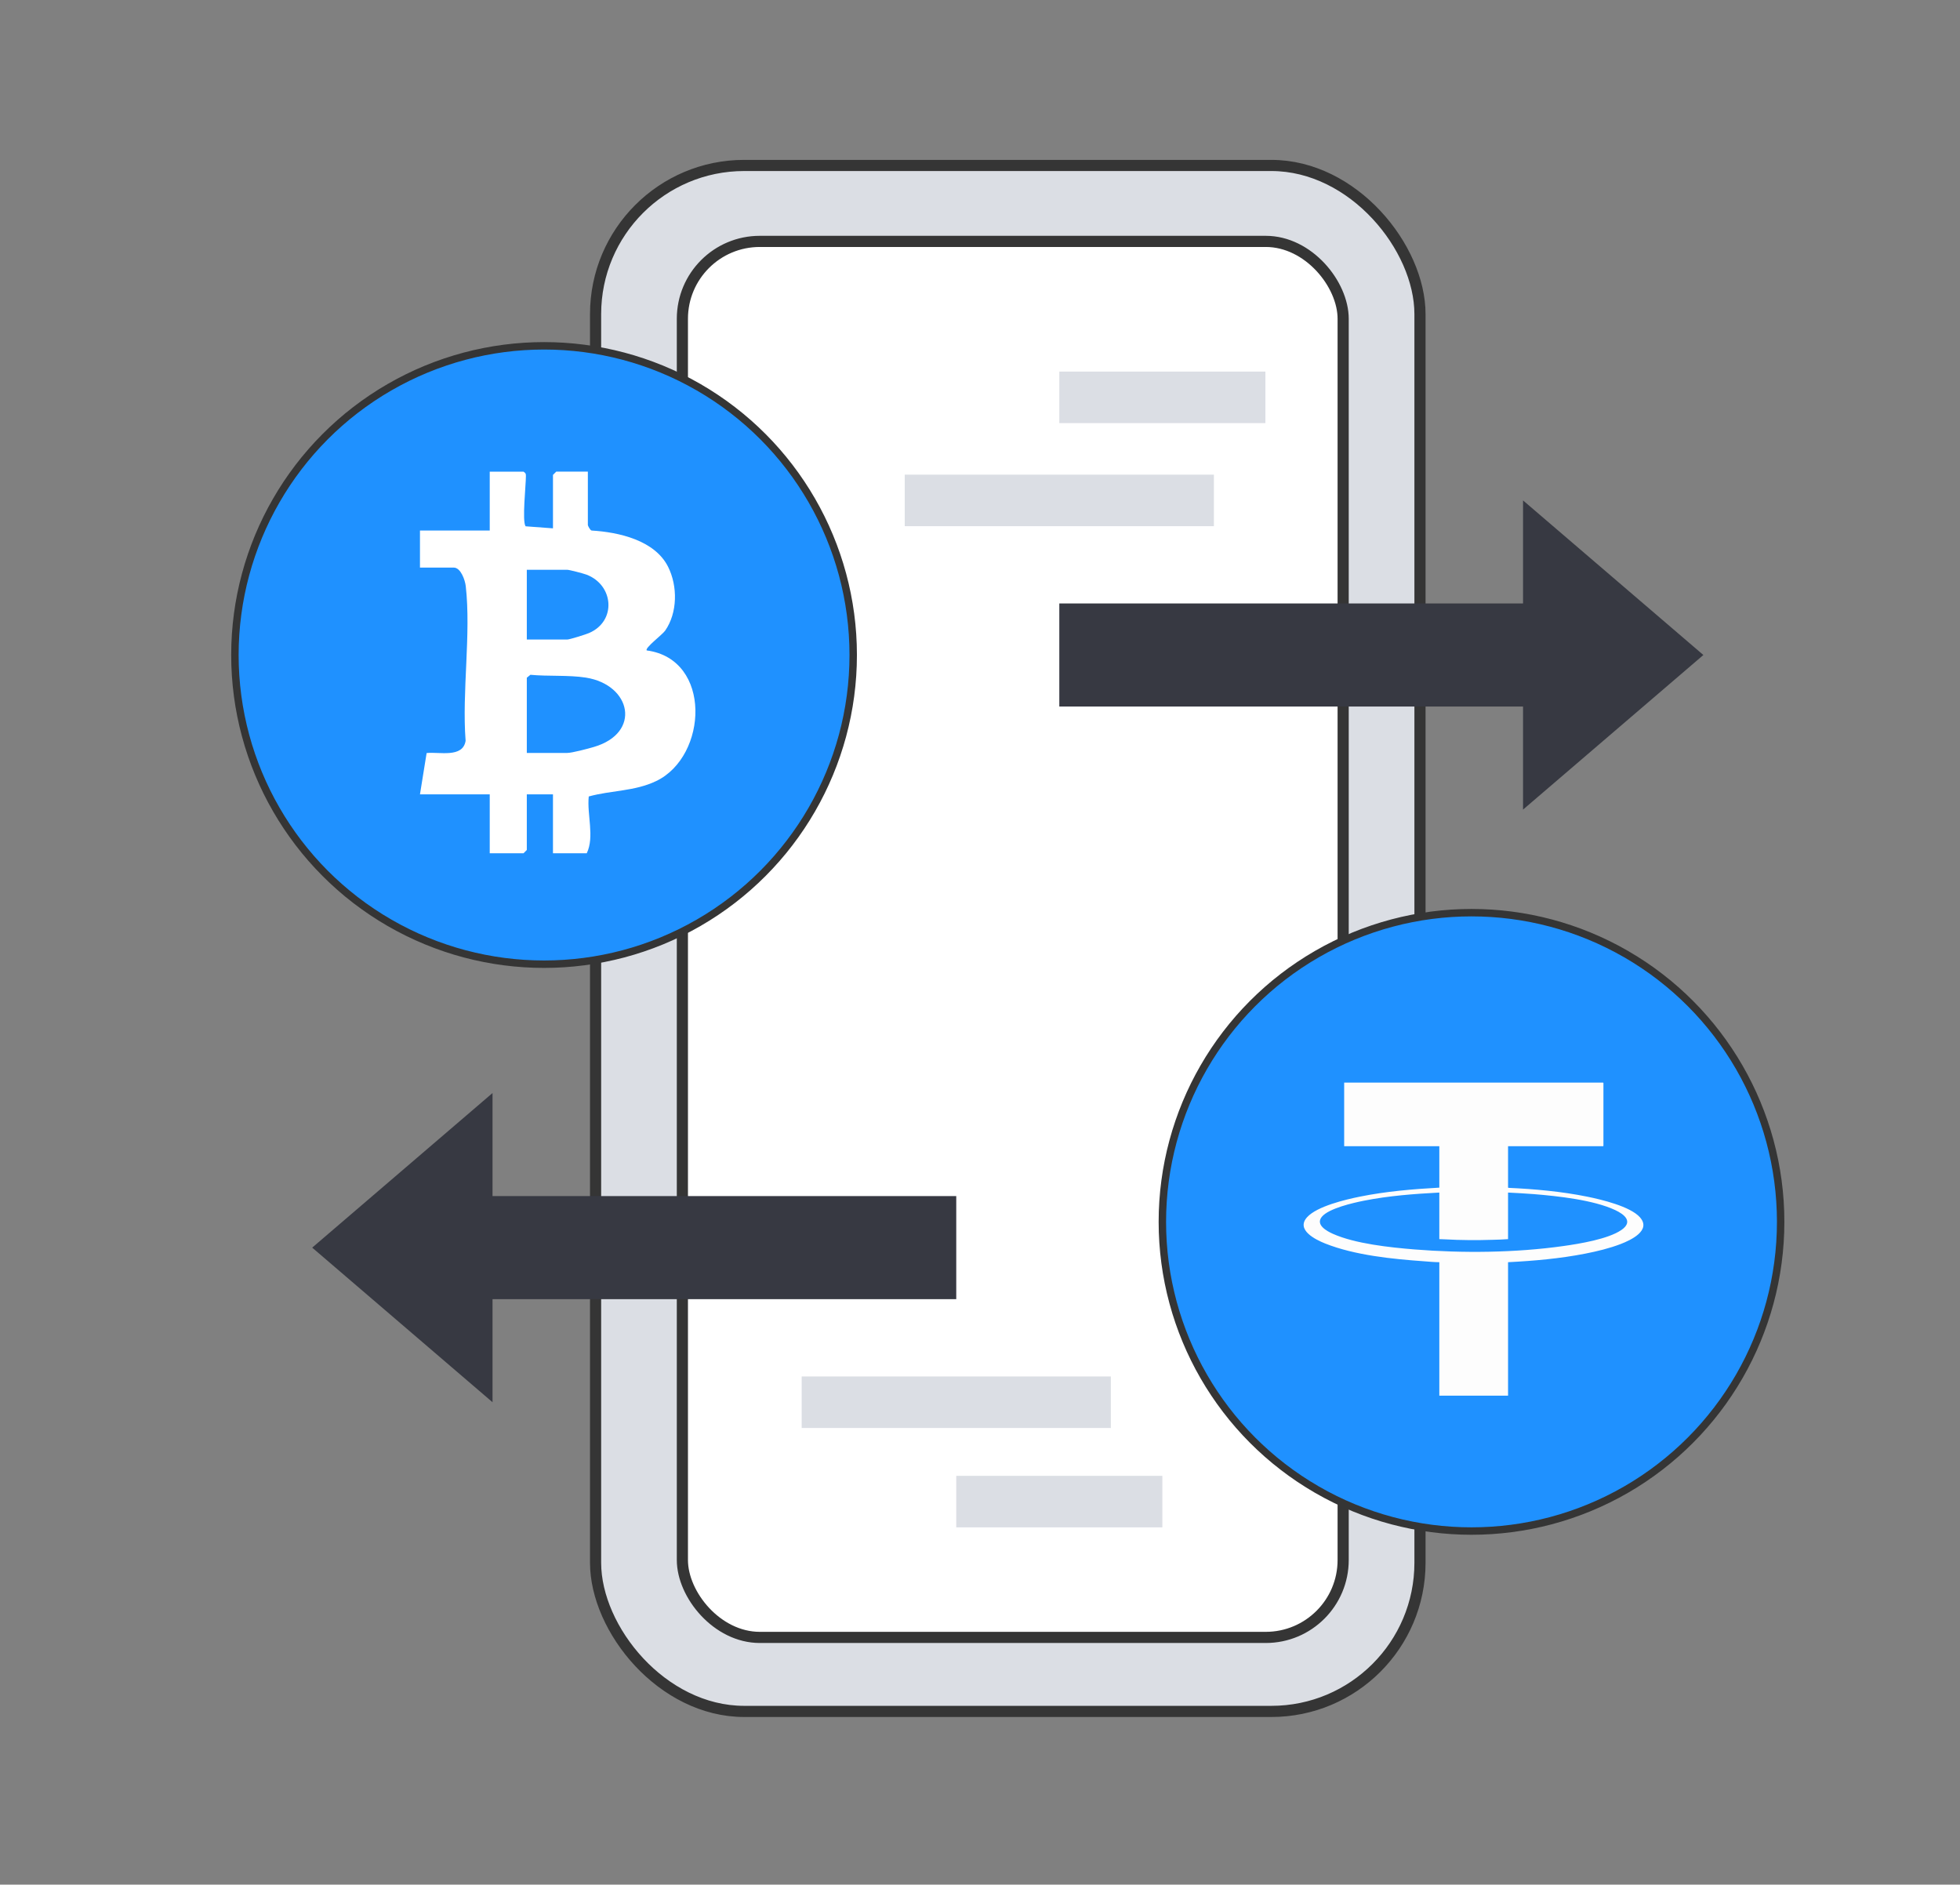 <svg xmlns="http://www.w3.org/2000/svg" id="Layer_1" viewBox="0 0 527.487 507.13"><rect x="0" y="0" width="527.487" height="507.13" fill="#808080" stroke="none"/><defs><style>.cls-1,.cls-2{stroke-linecap:round;stroke-linejoin:round;stroke-width:3px;}.cls-1,.cls-2,.cls-3{stroke:#353535;}.cls-1,.cls-4{fill:#dbdee4;}.cls-2,.cls-5{fill:#fff;}.cls-6{fill:#373942;}.cls-3{fill:#1f91ff;stroke-miterlimit:10;stroke-width:2px;}.cls-7{fill:#fdfdfd;}</style></defs><rect class="cls-1" x="160.287" y="44.522" width="221.867" height="416" rx="40" ry="40"></rect><rect class="cls-2" x="183.646" y="64.957" width="177.833" height="375.652" rx="20.829" ry="20.829"></rect><circle class="cls-3" cx="146.42" cy="176.255" r="83.2"></circle><path class="cls-6" d="M257.353,321.855h-124.8v-27.733l-48.533,41.6,48.533,41.6v-27.733h124.8v-27.733Z"></path><path class="cls-6" d="M285.087,162.388h124.8v-27.733l48.533,41.6-48.533,41.6v-27.733h-124.8v-27.733Z"></path><path class="cls-4" d="M243.487,127.722h83.2v13.867h-83.2v-13.867Z"></path><path class="cls-4" d="M215.753,370.388h83.2v13.867h-83.2v-13.867Z"></path><path class="cls-4" d="M285.087,99.988h55.467v13.867h-55.467v-13.867Z"></path><path class="cls-4" d="M257.353,397.13h55.467v13.867h-55.467v-13.867Z"></path><circle class="cls-3" cx="396.02" cy="328.788" r="83.2"></circle><path class="cls-5" d="M148.82,142.167v-14.376l.88-.88h8.508v14.376c0,.161.597,1.391,1.008,1.474,7.318.438,17.025,2.615,20.597,9.782,2.591,5.199,2.547,12.359-.81,17.167-.768,1.099-5.544,4.66-4.949,5.314,17.63,2.346,16.443,28.473,2.566,35.139-5.854,2.812-12.078,2.477-18.17,4.157-.519,4.922,1.603,10.84-.535,15.28h-9.095v-15.843h-7.042v14.963l-.88.88h-9.095v-15.843h-18.777l1.789-11.118c3.368-.39,9.751,1.413,10.494-3.298-1.017-13.179,1.5-28.733.039-41.623-.183-1.616-1.342-4.988-3.227-4.988h-9.095v-9.975h18.777v-15.843h9.095c.599.439.636.513.639,1.198.008,2.39-1.058,12.119-.089,13.509l7.372.55ZM141.779,172.094h10.856c.657,0,4.974-1.359,5.88-1.748,7.493-3.216,6.666-12.98-.721-15.734-.82-.306-4.576-1.295-5.159-1.295h-10.856v18.777ZM141.779,202.607h10.856c1.342,0,5.623-1.147,7.193-1.609,12.885-3.791,10.062-16.744-2.175-18.665-4.591-.721-10.189-.302-14.902-.755l-.971.785v20.244Z"></path><path class="cls-7" d="M441.376,327.588c-2.584-2.955-10.414-4.812-14.238-5.585-6.924-1.4-14.07-2.042-21.131-2.367-.049.002-.151-.056-.151-.09v-11.117h25.577c.006,0,.09-.084.09-.09v-16.931c0-.006-.084-.09-.09-.09h-69.682v17.112h25.607v11.147c-7.171.398-14.364,1.004-21.402,2.428-3.858.78-11.522,2.592-14.178,5.525-3.087,3.409,2.247,6.04,4.853,7.079,7.965,3.176,18.176,4.192,26.72,4.793,1.334.094,2.67.236,4.007.24v35.911h18.498v-35.911c6.959-.352,13.964-.969,20.798-2.308,3.168-.621,6.515-1.428,9.524-2.587,2.66-1.025,8.286-3.625,5.198-7.156ZM436.338,330.988c-3.567,2.443-11.25,3.693-15.578,4.305-12.858,1.819-27.179,1.961-40.119.912-6.558-.532-15.978-1.532-21.943-4.207-1.647-.738-4.706-2.417-2.971-4.558,1.854-2.288,8.49-3.779,11.374-4.352,6.646-1.32,13.491-1.83,20.257-2.187v12.533c.53.024,1.066.031,1.596.061,4.254.237,8.513.259,12.775.121,1.377-.045,2.753-.062,4.127-.181v-12.533c2.319.13,4.643.232,6.959.422,6.446.529,16.052,1.564,21.864,4.286,2.522,1.181,4.94,3.132,1.66,5.379Z"></path></svg>